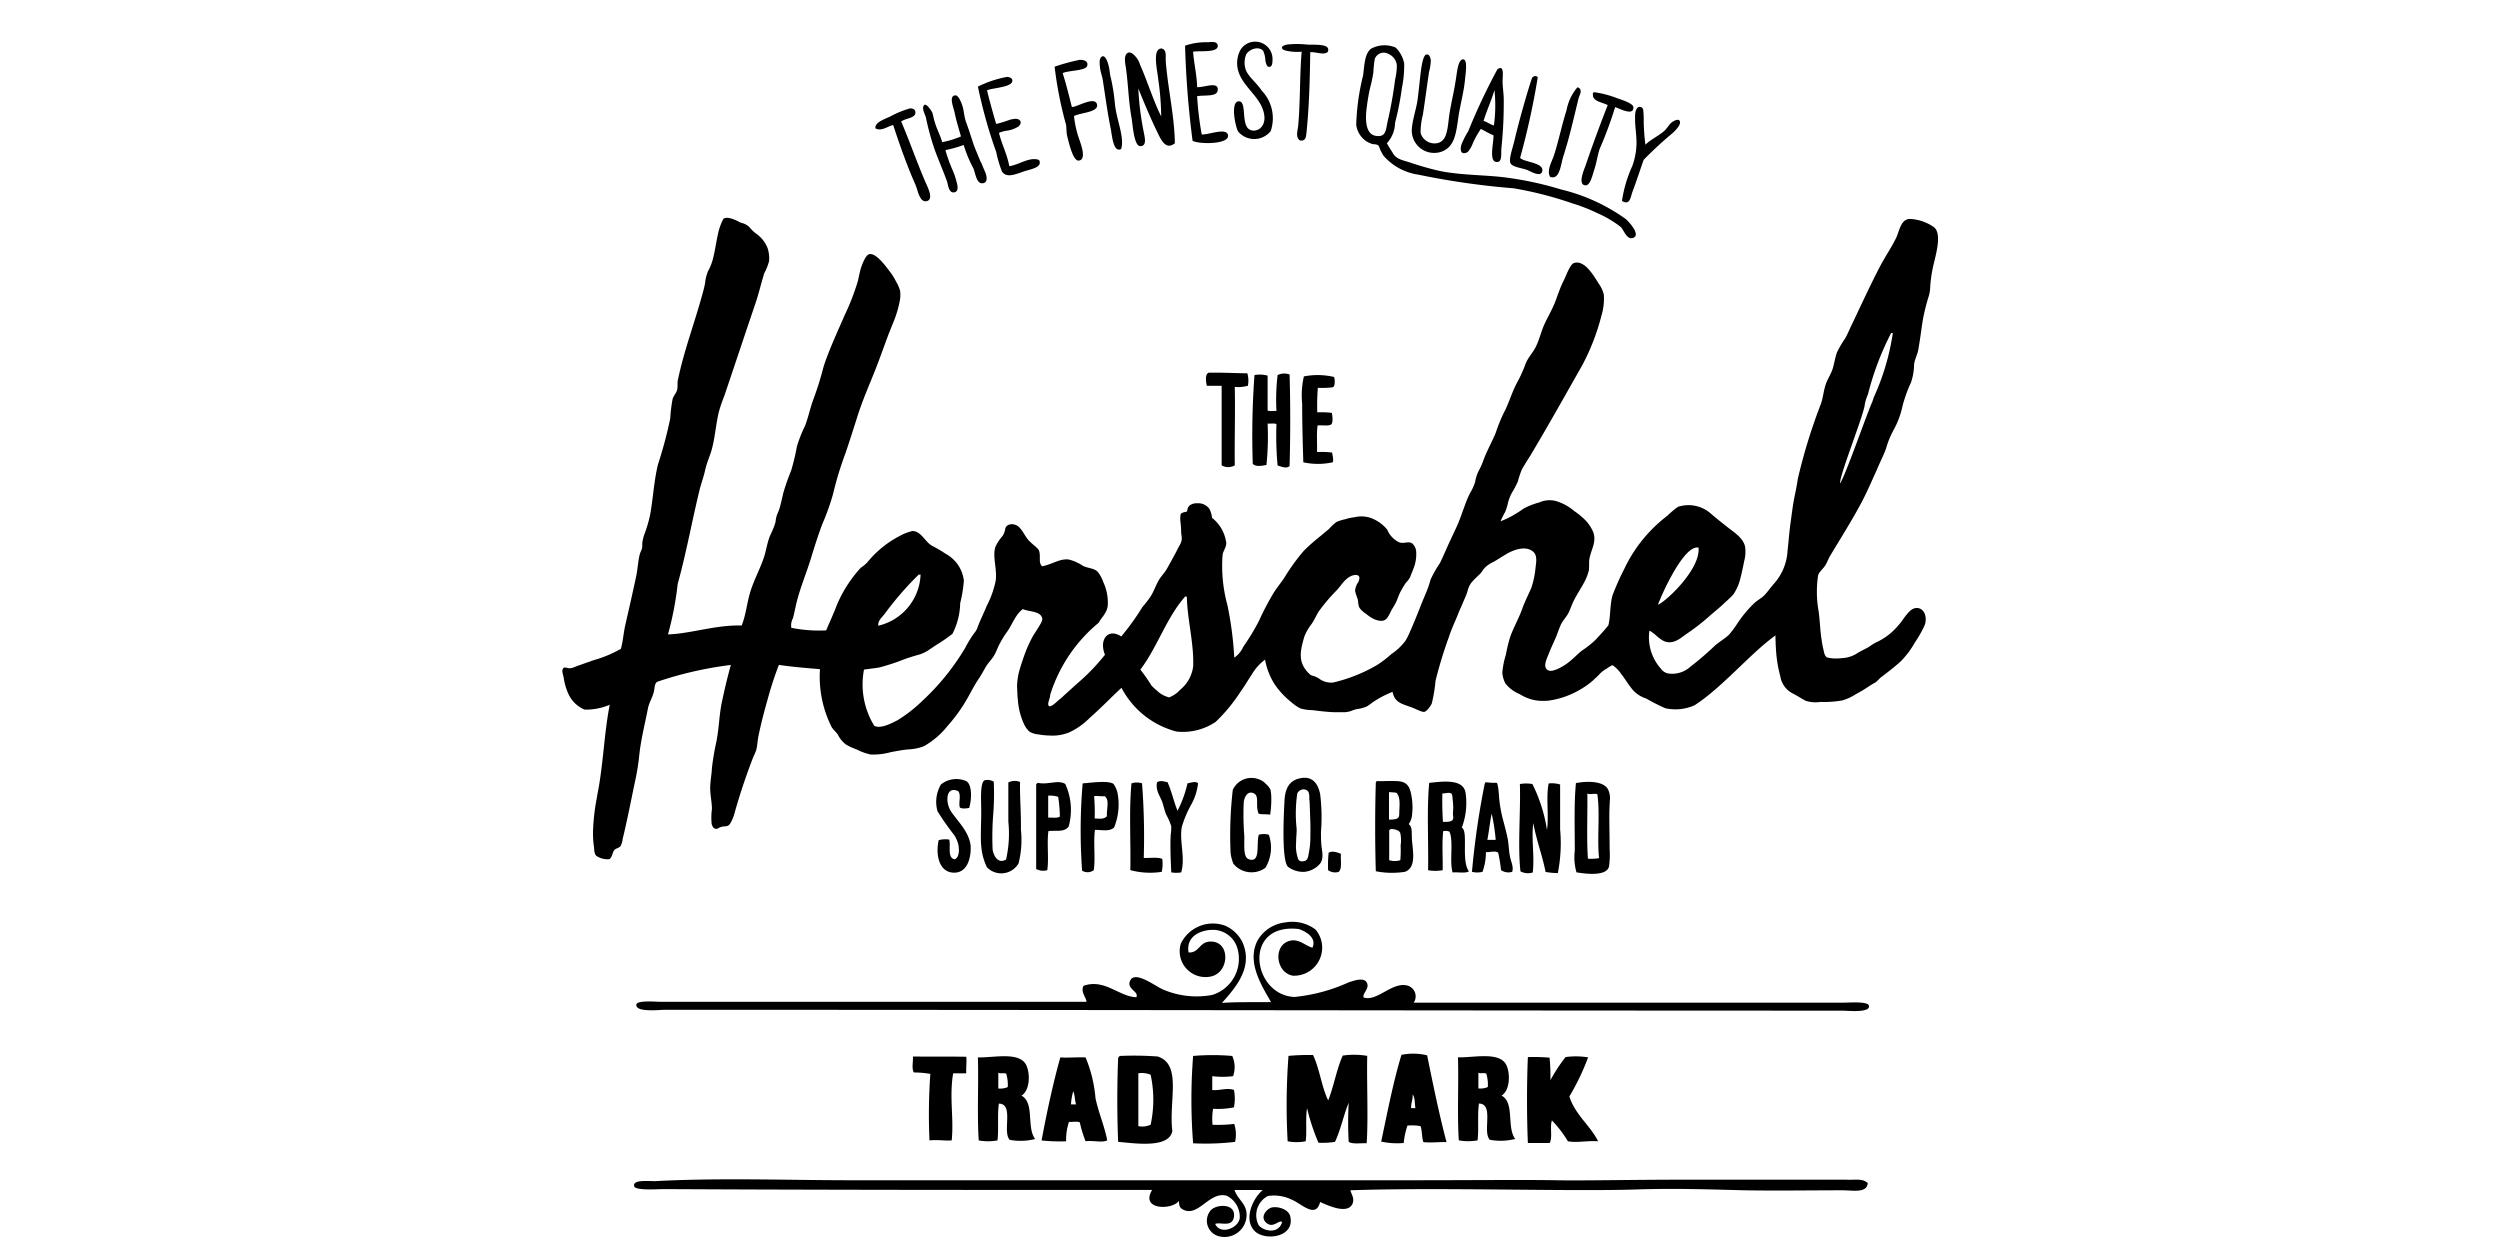 <svg xmlns="http://www.w3.org/2000/svg" width="120" height="60" viewBox="0 0 120 60">
  <g id="herschel" transform="translate(-5600 8316)">
    <rect id="Rectangle_12327" data-name="Rectangle 12327" width="120" height="60" transform="translate(5600 -8316)" fill="none"/>
    <g id="herschel-2" data-name="herschel" transform="translate(5627.283 -8314.094)">
      <path id="Path_33185" data-name="Path 33185" d="M4.783,28.545c1.055-.027,2.3-.466,3.534-.425.205-.507.247-1.055.4-1.562.178-.63.521-1.205.712-1.849.068-.247.11-.493.192-.74.055-.178.151-.342.219-.521a2.36,2.36,0,0,0,.1-.288,1.965,1.965,0,0,1,.055-.3c.041-.123.1-.233.137-.356.068-.233.123-.479.178-.726a10.382,10.382,0,0,1,.384-1.1,10.815,10.815,0,0,0,.274-1.151,6.487,6.487,0,0,1,.4-1.014c.164-.438.247-.89.425-1.342a14.986,14.986,0,0,0,.452-1.466c.26-.808.671-1.685,1.014-2.479a11.108,11.108,0,0,0,.644-1.671c.041-.192.082-.4.137-.589.055-.164.219-.63.4-.671.329-.082.822.616,1,.849a2.656,2.656,0,0,1,.288.466,1.777,1.777,0,0,1,.192.438,1.491,1.491,0,0,1-.014.493A5.328,5.328,0,0,1,15.6,13.56c-.068.164-.137.342-.205.507-.219.575-.4,1.1-.616,1.657-.315.808-.671,1.589-.931,2.438-.178.562-.356,1.123-.548,1.685a16.594,16.594,0,0,0-.6,1.972,11.491,11.491,0,0,1-.521,1.452c-.178.479-.342.986-.493,1.479-.247.849-.616,1.657-.794,2.534-.041.164-.068.342-.123.507a.7.7,0,0,0-.068.438,6.728,6.728,0,0,0,1.671.123c.164-.384.342-.767.493-1.164a6.15,6.15,0,0,1,1.164-1.836,1.992,1.992,0,0,0,.315-.26,4.919,4.919,0,0,1,1.562-1.274,2.367,2.367,0,0,1,.6-.233c.425-.014.616.534.959.712a5.828,5.828,0,0,1,.63.37,1.736,1.736,0,0,1,.6.534,1.686,1.686,0,0,1,.288.767,6.519,6.519,0,0,1-.178,1.082,3.333,3.333,0,0,1-.37,1.466,7.341,7.341,0,0,1-.753.521l-.37.247a1.711,1.711,0,0,1-.534.247c-.205.055-.411.123-.616.192a10.205,10.205,0,0,1-1.247.411c-.068.014-.726.1-.726.1a3.8,3.8,0,0,0,.493,2.7c.3.151.794-.1,1.123-.274a6.82,6.82,0,0,0,1.178-.918A11.419,11.419,0,0,0,19.042,29.2a5.926,5.926,0,0,1,.425-.7.848.848,0,0,0,.151-.233c.137-.384.315-.726.466-1.1a4.581,4.581,0,0,0,.425-1.192c.082-.562-.164-1.137-.014-1.63a2.139,2.139,0,0,1,.342-.521.826.826,0,0,0,.123-.3c.027-.288.37-.329.589-.192s.342.466.521.671.452.384.507.493c.123.274-.041.6.164.781.493-.1.836-.37,1.26-.329a2.051,2.051,0,0,1,.685.3c.219.123.562.11.726.3a1.632,1.632,0,0,1,.26.479,2.368,2.368,0,0,1,.219,1.11c-.027.37-.3.589-.438.849a7.3,7.3,0,0,0-2.329,3.466c.014.137-.151.4-.068.521s.438-.247.507-.3a1.466,1.466,0,0,0,.219-.192c.233-.205.466-.425.7-.63a9.707,9.707,0,0,0,1.274-1.329c-.3-.726.151-1.3.781-.877a11.926,11.926,0,0,0,1.014-1.411,5.042,5.042,0,0,0,.411-.534c.123-.205.205-.425.315-.644.123-.26.329-.438.466-.685s.26-.466.384-.7c.068-.123.123-.247.192-.37A.8.8,0,0,0,29.439,24c.014-.123-.027-.26-.027-.4s-.014-.274-.027-.411a1.287,1.287,0,0,1,0-.4c.041-.1.192-.11.3-.137a.578.578,0,0,0,.041-.164.492.492,0,0,1,.1-.137.579.579,0,0,1,.37-.1.656.656,0,0,1,.575.274,1.165,1.165,0,0,1,.123.425,1.821,1.821,0,0,1,.685,1.219c0,.192-.151.37-.178.562a7.1,7.1,0,0,0,.233,2.411,17.042,17.042,0,0,1,.329,2.52,1.284,1.284,0,0,0,.438-.534,10.674,10.674,0,0,0,.74-1.219,13.3,13.3,0,0,1,.726-1.383c.151-.233.329-.452.479-.671a10.017,10.017,0,0,1,.959-1.329,9.655,9.655,0,0,1,.794-.7c.137-.11.274-.233.411-.342a2.195,2.195,0,0,1,.37-.342,2.208,2.208,0,0,1,.4-.123,2.552,2.552,0,0,1,.466-.1,1.38,1.38,0,0,1,.849.068,1.847,1.847,0,0,1,.712.534,1.153,1.153,0,0,0,.562.6.51.51,0,0,0,.247.027c.137-.014.274-.055.4.041a.591.591,0,0,1,.178.384,1.858,1.858,0,0,1-.151.863c-.041.123-.1.233-.137.356a1.3,1.3,0,0,1-.205.274,3.569,3.569,0,0,0-.233.384c-.1.164-.151.356-.233.534s-.192.315-.274.493c-.151.3-.247.534-.74.356a1.606,1.606,0,0,1-.411-.26,1.2,1.2,0,0,1-.315-.274c-.1-.137-.068-.288-.11-.452a2.919,2.919,0,0,1-.123-.384.8.8,0,0,1,.151-.425c.041-.082.1-.247,0-.315s-.288-.014-.384.041c-.274.137-.452.452-.657.671a8.4,8.4,0,0,0-.849,1c-.11.164-.205.4-.342.6a2.5,2.5,0,0,0-.356.616c-.205.712-.329,1.247.247,1.794.082.082.164.082.274.123a1.133,1.133,0,0,1,.219.123.972.972,0,0,0,.644.164,7.621,7.621,0,0,0,2.1-.836,5.24,5.24,0,0,0,.7-.534,2.815,2.815,0,0,0,.657-.616,2.463,2.463,0,0,0,.151-.274c.205-.452.384-.89.562-1.342.11-.3.247-.589.356-.877a4.635,4.635,0,0,0,.151-.466,5.663,5.663,0,0,1,.452-.794c.164-.342.315-.7.479-1.055l.288-.616c.178-.37.3-.767.452-1.164a4.105,4.105,0,0,1,.247-.562,2.26,2.26,0,0,0,.219-.493,2.055,2.055,0,0,1,.151-.493,3.393,3.393,0,0,0,.233-.507c.164-.466.411-.89.6-1.342a8.228,8.228,0,0,1,.384-.959c.247-.452.384-.973.63-1.438a6.55,6.55,0,0,0,.425-.931c.11-.3.356-.534.493-.822.178-.356.26-.767.438-1.137.164-.342.356-.671.493-1.027s.233-.671.4-1c.11-.205.3-.781.493-.849.534-.178.986.671,1.219,1.027a1.437,1.437,0,0,1,.219.493,2.766,2.766,0,0,1-.11.986,10.654,10.654,0,0,1-.918,2.383c-.822,1.452-1.644,2.918-2.493,4.342-.137.219-.288.452-.411.671a4.048,4.048,0,0,0-.192.575,4.174,4.174,0,0,1-.288.548,2.165,2.165,0,0,0-.192.493,2.331,2.331,0,0,1-.137.438,4.36,4.36,0,0,0-.219.438,4.014,4.014,0,0,0,.767-.384c.123-.068.233-.151.356-.233a3.454,3.454,0,0,1,.74-.288,1.22,1.22,0,0,1,.794-.068,2.386,2.386,0,0,1,.877.479,3.432,3.432,0,0,1,.548.452,1.878,1.878,0,0,1,.384.6c.137.466-.123.822-.192,1.219-.041.205,0,.411-.041.616a2.442,2.442,0,0,1-.192.493c-.164.315-.37.616-.534.945-.082.178-.151.37-.233.548-.11.219-.288.384-.384.6s-.164.438-.26.657c-.11.247-.219.479-.315.726s-.329.685.014.808c.219.068.726-.219.986-.438.205-.164.384-.356.589-.521a4.555,4.555,0,0,0,.644-.507c.219-.233.438-.466.63-.712.11-.425.068-1,.205-1.452a12.009,12.009,0,0,1,.562-1.26,6.9,6.9,0,0,1,2.068-2.548,3.951,3.951,0,0,1,.507-.425,1.622,1.622,0,0,1,1.548.3c.219.192.493.411.753.616.329.274.808.534.918.986a1.723,1.723,0,0,1-.041.7c-.055.274-.11.548-.178.808a2.411,2.411,0,0,1-.342.794,5.507,5.507,0,0,1-.4.384c-.247.247-.521.452-.781.685a10.051,10.051,0,0,1-1.041.808c-.233.151-.548.479-.959.411-.329-.055-.562-.411-.849-.548a2.258,2.258,0,0,0,.548,1.822.568.568,0,0,0,.356.233,1.294,1.294,0,0,0,1.068-.329,14.607,14.607,0,0,0,1.192-1.027c.233-.192.493-.342.671-.521a5.112,5.112,0,0,0,.384-.521,5.791,5.791,0,0,1,.794-.959c.151-.151.356-.247.507-.4.123-.123.274-.342.466-.562a2.563,2.563,0,0,0,.644-1.575c.055-.452.082-.918.151-1.383.055-.384.1-.808.192-1.247.055-.26.1-.479.151-.822a26.755,26.755,0,0,1,1.11-3.6c.1-.288.123-.6.219-.9s.274-.534.356-.822c.068-.247.11-.507.192-.74a4.934,4.934,0,0,1,.4-.685c.123-.219.219-.466.329-.685.438-.918.877-1.877,1.356-2.794.247-.466.548-.9.753-1.329.164-.329.205-.863.63-.918A2.166,2.166,0,0,1,65.547,9c.37.288.123,1.192.014,1.657a6.661,6.661,0,0,0-.192,1.164,1.842,1.842,0,0,1-.068.479,9.318,9.318,0,0,0-.3,1.219c-.068.452-.123.9-.205,1.356-.041.247-.178.466-.205.726a2.66,2.66,0,0,1-.151.863,6.712,6.712,0,0,0-.4,1.11,4.1,4.1,0,0,1-.411,1.123,4.3,4.3,0,0,0-.384.931c-.123.342-.3.671-.438,1.014-.233.507-.452,1.027-.712,1.52-.452.863-.986,1.7-1.493,2.548-.11.164-.178.37-.26.507-.123.192-.3.315-.356.493a5.344,5.344,0,0,0,.027,1.74c.055.411.068.822.123,1.233.027.192.055.384.1.562.027.11.055.356.192.411a1.986,1.986,0,0,0,.7.027,1.46,1.46,0,0,0,.671-.192c.164-.11.342-.192.521-.288s.315-.219.479-.288a2.975,2.975,0,0,0,1.041-.808c.219-.219.479-.767.808-.822.425-.068.6.425.452.822a5.475,5.475,0,0,1-.466.822,4.3,4.3,0,0,1-.671.9c-.315.288-.657.548-1,.808a1.764,1.764,0,0,1-.233.219,3.464,3.464,0,0,0-.3.178,5.646,5.646,0,0,1-.616.37,2.4,2.4,0,0,1-.685.315,5.184,5.184,0,0,1-1.027.068,1.577,1.577,0,0,1-.712-.055c-.219-.11-.425-.26-.657-.37a1.119,1.119,0,0,1-.562-.808,6.4,6.4,0,0,1-.205-1.247c-.014-.233-.027-.479-.027-.712-1.192.849-2.562,2.507-3.89,3.356a2.253,2.253,0,0,1-1.4.137,9.641,9.641,0,0,1-.918-.466,1.455,1.455,0,0,1-.63-.4c-.219-.26-.384-.548-.589-.808a1.459,1.459,0,0,0-.384-.384c-.041-.027-.288.164-.329.178a1.488,1.488,0,0,0-.356.3c-.082.082-.178.164-.26.247a3.872,3.872,0,0,1-.616.438,4.1,4.1,0,0,1-1.534.534,2.8,2.8,0,0,1-.479,0,2.045,2.045,0,0,1-.89-.315,1.694,1.694,0,0,1-.685-.507,1.347,1.347,0,0,1-.151-.521A3.98,3.98,0,0,1,45,29.518a7.014,7.014,0,0,1,.205-.849c.164-.466.438-.931.6-1.411.123-.329.288-.644.425-.973a4.329,4.329,0,0,0,.192-.931c.027-.247.1-.575-.1-.767-.37-.342-1.014-.082-1.356.137-.192.11-.37.233-.562.342a1.455,1.455,0,0,0-.425.288c-.082.1-.151.219-.247.315a4.712,4.712,0,0,0-.37.37,1.075,1.075,0,0,0-.205.438,3.19,3.19,0,0,1-.151.384c-.1.247-.219.493-.315.74-.123.315-.3.671-.438,1.1a20.414,20.414,0,0,0-.63,2.068,7.133,7.133,0,0,1-.178,1.082c-.041.11-.233.384-.356.411s-.425-.151-.63-.219c-.425-.164-.794-.205-.9-.74a4.814,4.814,0,0,0-.877.452c-.11.068-.233.178-.356.247a1.605,1.605,0,0,1-.438.123,1.282,1.282,0,0,0-.219.055,1.062,1.062,0,0,1-.411.1H36.74c-.342-.014-.685-.055-1.027-.1a2.085,2.085,0,0,1-.575-.082,1.919,1.919,0,0,1-.438-.3,3.9,3.9,0,0,1-.794-.849,3.284,3.284,0,0,1-.466-1.192,2.363,2.363,0,0,0-.644.726c-.178.26-.329.534-.521.794a8,8,0,0,1-1.205,1.466,2.812,2.812,0,0,1-1.877.466,4.155,4.155,0,0,1-2.644-2.1c-.452.411-.986.973-1.52,1.438a3.389,3.389,0,0,1-.986.7,2.138,2.138,0,0,1-.973.151,3.188,3.188,0,0,1-.521-.055.915.915,0,0,1-.425-.137,1.147,1.147,0,0,1-.274-.4,3.307,3.307,0,0,1-.274-1.1c-.027-.219-.027-.438-.041-.658a3.2,3.2,0,0,1,.1-.726c.055-.205.164-.534.247-.767a6.289,6.289,0,0,1,.4-.9c.123-.219.479-.7.466-.849-.041-.4-.7-.342-.931-.479-.356.26-.493.712-.753,1.082a4.57,4.57,0,0,0-.342.548c-.11.192-.178.411-.288.6s-.288.356-.4.548-.219.4-.342.575c-.26.384-.452.808-.685,1.178a7.64,7.64,0,0,1-.808,1.082,3.87,3.87,0,0,1-1.137.973,2.3,2.3,0,0,1-.74.151c-.288.027-.575.082-.863.137a3.135,3.135,0,0,1-.945.11,2.751,2.751,0,0,1-.685-.247,2.782,2.782,0,0,1-.507-.233,1.4,1.4,0,0,1-.384-.466c-.082-.137-.219-.233-.3-.37a5.355,5.355,0,0,1-.562-2.781c-.658-.055-1.342-.11-1.972-.205a16.313,16.313,0,0,0-.534,1.63c-.164.575-.315,1.151-.438,1.74-.055.247-.055.493-.123.74a3.134,3.134,0,0,1-.137.315c-.342.89-.644,1.781-.9,2.7a1.965,1.965,0,0,1-.192.466c-.123.219-.26.123-.466.192-.1.027-.151.11-.26.082s-.151-.137-.178-.233a3.1,3.1,0,0,1,.014-.712c0-.356-.1-.726-.082-1.11.014-.288.068-.575.082-.863A12.47,12.47,0,0,1,7.1,33.709c.137-.671.137-1.329.274-1.945.123-.589.274-1.219.425-1.753a17.758,17.758,0,0,0-3.534.808c-.151.1-.11.315-.178.534-.068.247-.219.479-.274.767-.137.712-.329,1.452-.411,2.219A10.84,10.84,0,0,1,3.221,35.5c-.205.959-.384,1.918-.616,2.863a.982.982,0,0,1-.1.342c-.082.1-.205.1-.288.178-.11.11-.11.384-.26.452a.937.937,0,0,1-.616-.164c-.1-.082-.1-.288-.11-.4a4.5,4.5,0,0,1-.041-.959,10.064,10.064,0,0,1,.178-1.438c.041-.26.1-.521.137-.794.192-1.26.247-2.479.479-3.657a2.956,2.956,0,0,1-1.205.233,1.476,1.476,0,0,1-.753-.7,2.764,2.764,0,0,1-.247-.808c-.014-.11-.1-.315-.055-.425s.123-.1.219-.068c.205.055.356-.055.562-.123l.7-.247a5.806,5.806,0,0,0,1.315-.548c.1-.356.123-.74.205-1.11.178-.794.356-1.548.534-2.4.068-.329.082-.685.164-1.014.027-.11.082-.192.11-.3s0-.233.027-.342a2.169,2.169,0,0,1,.123-.425,6.4,6.4,0,0,0,.247-.877c.137-.767.178-1.6.37-2.383a20.726,20.726,0,0,0,.589-2.205A7.192,7.192,0,0,1,5,17.258c.041-.164.178-.288.219-.452s0-.329.041-.493c.288-1.383.794-2.712,1.164-4.068.055-.192.1-.37.137-.562a1.983,1.983,0,0,1,.137-.562,2.663,2.663,0,0,0,.233-.575c.11-.425.164-.849.26-1.274a2.791,2.791,0,0,1,.233-.644c.1-.164.466-.027.589.027.1.041.192.1.288.137a.764.764,0,0,1,.4.219,1.643,1.643,0,0,0,.315.3,1.531,1.531,0,0,1,.548.7,1.557,1.557,0,0,1,.068.616,2.632,2.632,0,0,1-.233.589c-.164.534-.274,1.027-.452,1.534-.479,1.411-.973,2.9-1.466,4.356a7.32,7.32,0,0,0-.247.712c-.164.644-.192,1.329-.384,1.959-.1.3-.219.575-.288.89s-.178.6-.26.918c-.37,1.52-.644,3.055-1.055,4.534a15.485,15.485,0,0,1-.466,2.425ZM63.492,14.08a13.548,13.548,0,0,0-1.11,2.931,2.659,2.659,0,0,0-.151.466c-.014.452-1.219,3.411-1.192,3.822.274-.4,1.342-3.507,1.562-3.945.014-.1.041-.082.041-.151a11.493,11.493,0,0,0,.931-3.123h-.082Zm-46.682,11.6a15.3,15.3,0,0,0-1.644,1.9c-.123.151-.329.329-.288.548a2.626,2.626,0,0,0,2.027-2.452h-.1Zm11.479,5.6a1.245,1.245,0,0,0,.548.288,1.4,1.4,0,0,0,.534-.37,1.723,1.723,0,0,0,.616-1.1c.055-1.068-.288-2.315-.3-3.356-.041,0-.041-.027-.082-.014-.9,1.014-1.329,2.425-2.151,3.507a7.644,7.644,0,0,1,.534.767,3.632,3.632,0,0,0,.3.274ZM52.3,27.121c.384-.151,2.055-1.712,1.945-2.74C53.547,24.217,52.451,26.682,52.3,27.121ZM29.987.574c.027.493.178,1.1.192,1.7.3.041,1.055-.315.986.164-.041.315-.616.205-.986.274A14.967,14.967,0,0,0,30.4,4.546c.329.027,1.178-.342,1.26.027.1.466-1.438.452-1.7.274A44.884,44.884,0,0,1,29.6.286,3.131,3.131,0,0,1,30.7.122c.164-.014.425-.055.466.137.068.384-.822.26-1.178.315Zm3.37-.027c-.205-.274-.726-.082-.836.192a1.065,1.065,0,0,0-.014.685c.123.356.507.616.767,1.014a1.915,1.915,0,0,1,.438,1.945,1.008,1.008,0,0,1-1.562.027c-.137-.219-.4-1.493.055-1.452.4.041.014,1.329.63,1.4.329.041.6-.233.575-.657C33.329,2.67,32.11,2.2,32.1,1.136a1.336,1.336,0,0,1,.164-.657.832.832,0,0,1,1.534.438c0,.11.014.425-.192.384-.1-.027-.137-.233-.151-.3a1.211,1.211,0,0,0-.1-.452Zm3.1.027c-.164.192-.575,0-.849.027-.014,1.137-.041,2.274-.137,3.4l-.041.452c-.027.205-.027.425-.315.384-.233-.164-.1-.493-.082-.74.1-1.11.068-2.411.164-3.52a2.482,2.482,0,0,1-.7-.041c-.068-.014-.26-.055-.247-.164s.288-.151.37-.151a4.4,4.4,0,0,1,.849.014c.466.014,1.123-.041.986.342Z" transform="translate(0 0)"/>
      <path id="Path_33186" data-name="Path 33186" d="M209.357,6.109c.082.137.164.288.26.425a.668.668,0,0,0,.342.329c.178.082.384.123.575.192.411.137.836.26,1.247.356a5.943,5.943,0,0,0,.712.123c.945.123,1.89.11,2.781.247a16.094,16.094,0,0,1,2.452.548,8.85,8.85,0,0,1,3.109,1.425c.1.082.753.767.329.9-.288.1-.438-.384-.575-.521a5.054,5.054,0,0,0-1.1-.657,8.609,8.609,0,0,0-1.26-.493,17.617,17.617,0,0,0-2.781-.712,37.341,37.341,0,0,1-4.589-.657,2.719,2.719,0,0,1-1.671-.918,2.28,2.28,0,0,1-.164-.315c-.041-.1-.041-.178-.151-.205-.082-.027-.164-.014-.247-.041a1.522,1.522,0,0,1-.219-.1,1.12,1.12,0,0,1-.521-.808,10.965,10.965,0,0,1,.329-2.37c.068-.507.068-1.041.384-1.288a1.365,1.365,0,0,1,1.178-.055,1.432,1.432,0,0,1,.411.767,5.454,5.454,0,0,1-.11,1.178,13.887,13.887,0,0,1-.329,1.671A1.48,1.48,0,0,1,209.357,6.109Zm-.945-1.863c-.1.6-.123,1.425.411,1.507.507.082.479-.288.575-.712a20.126,20.126,0,0,0,.356-2,2.972,2.972,0,0,0,.082-.657.667.667,0,0,0-.4-.562.458.458,0,0,0-.658.233,5.132,5.132,0,0,0-.068.644,6.838,6.838,0,0,1-.151.726c-.068.274-.11.548-.151.822ZM199.18,6.109c-.425.342-.658-.151-.822-.493-.329-.671-.685-1.52-.931-2.137a13.4,13.4,0,0,0,.247,2.027c.041.247.205.753-.164.74-.3-.014-.356-1.082-.411-1.37-.151-.849-.151-1.575-.274-2.425a2.09,2.09,0,0,1-.041-.411c.014-.205.137-.37.342-.247a1.034,1.034,0,0,1,.384.548c.356.794.63,1.712,1.014,2.479a13.022,13.022,0,0,0-.137-1.753c-.041-.438-.315-1.52.164-1.507.247.068.178.356.192.6C198.837,3.438,199.166,4.821,199.18,6.109Z" transform="translate(-170.07 -1.138)"/>
      <path id="Path_33187" data-name="Path 33187" d="M62.843,4.6c.1,0,.151.178.164.274a2.525,2.525,0,0,1-.082.548c-.1.644-.192,1.37-.3,2.068a3.484,3.484,0,0,0-.11.877.7.7,0,0,0,.767.493c.562-.082.521-.822.63-1.479s.219-1.014.329-1.808c.041-.274.11-.767.329-.74.192.027.123.534.082.931-.068.712-.233,1.205-.329,1.89-.11.781-.192,1.4-.822,1.616A1.074,1.074,0,0,1,62.1,8.12c.041-.452.219-.945.274-1.37.068-.521.1-.931.164-1.425.041-.26.1-.616.219-.712a.174.174,0,0,1,.082-.014Zm-14.7,4.534c-.37.205-.438-.63-.493-.931-.164-.808-.26-1.548-.384-2.342-.027-.205-.11-.4-.137-.616-.014-.137-.055-.411.055-.521.205-.192.342.342.37.466s.041.274.068.425a8.847,8.847,0,0,1,.219,1.342C47.926,7.778,48.309,8.545,48.145,9.134ZM45.337,5.5c.164.507.3,1.068.438,1.616.192.041,1.082-.534,1.205-.137s-.808.411-1.1.575a4.766,4.766,0,0,0,.274,1.178c.1.3.315.931-.055.959-.274.014-.466-.863-.548-1.178-.041-.164-.027-.384-.055-.548a18.427,18.427,0,0,1-.548-2.781,9.63,9.63,0,0,1,1.205-.329c.164,0,.438.041.356.3-.082.233-.931.205-1.178.342Zm20.67,2.972c-.219-.082-.4-.205-.6-.3a4.52,4.52,0,0,0-.384.685,1.286,1.286,0,0,1-.192.356.244.244,0,0,1-.151.11c-.274.082-.26-.219-.205-.4a4.075,4.075,0,0,1,.329-.644,29.557,29.557,0,0,1,1.4-2.972c.342-.233.247.288.247.6,0,.205.041.466.055.767a20.607,20.607,0,0,1-.11,2.4c-.027.315.041.658-.192.685-.452.041-.164-.945-.192-1.288Zm-.466-.685c.178.055.3.164.493.219a7,7,0,0,0,.027-1.7c-.151.521-.37.973-.521,1.479Zm2.6-2.1a36.84,36.84,0,0,1-.849,3.877c.192.205,1.1.219,1.068.6s-.589.027-.74-.027c-.288-.1-.712-.137-.794-.329s.11-.726.192-1.068c.233-.986.589-2.246.849-3.027C67.87,5.71,68.021,5.545,68.144,5.7Zm-26.437.63c.11.466.288,1.1.438,1.616a5.275,5.275,0,0,0,.63-.192,1.268,1.268,0,0,1,.315-.055c.247.014.315.205.123.37a1.376,1.376,0,0,1-.6.205c-.027,0-.342.082-.329.11.137.562.384,1,.493,1.589.479-.068.973-.466,1.425-.3.178.329-.3.425-.63.521-.411.123-.918.4-1.151.027a5.876,5.876,0,0,1-.274-.931,23.3,23.3,0,0,1-.877-3.137,5.242,5.242,0,0,1,1.4-.466c.137.014.219.055.247.137.1.37-.973.384-1.205.507Zm28.368-.137c.247.11.068.37.027.521-.233.945-.425,1.836-.74,2.808-.11.342-.164,1.151-.63.959-.164-.315.068-.671.192-1.041.219-.671.37-1.438.6-2.151a2.34,2.34,0,0,1,.521-1.1Zm1.781.945a18.534,18.534,0,0,1-.74,2c-.1.3-.151.657-.247.959-.082.233-.192.781-.411.794-.425.014-.1-.74-.027-.931.342-1.014.7-1.972,1.068-2.918.014-.014-.438-.164-.479-.192a.523.523,0,0,1-.192-.151c-.041-.055-.082-.3.041-.274a4.786,4.786,0,0,1,1.123.3c.342.11.726.26.74.411.027.452-.671.068-.877,0ZM41.406,9.75c.068.151.123.3.192.452s.192.521-.082.575c-.315.055-.356-.438-.466-.712a6.137,6.137,0,0,1-.466-1.123,5.893,5.893,0,0,1-.877.247,7.388,7.388,0,0,0,.356.986,3.308,3.308,0,0,1,.164.479c.041.151.164.521-.1.562s-.288-.356-.342-.521c-.151-.425-.37-.931-.575-1.479a11.993,11.993,0,0,1-.438-1.589c-.041-.151-.178-.384-.123-.534.082-.274.384.205.425.288.055.151.068.315.123.466.1.342.274.657.356.959a4.363,4.363,0,0,0,.9-.274c-.1-.37-.205-.671-.3-1.123-.055-.274-.3-.822.027-.849.164-.014.315.4.356.548.068.233.068.479.164.74.123.329.233.685.342,1.014.055.164.123.329.192.493.055.137.11.26.164.4ZM73.157,7.162c.014.027.027.041.041.068a4.241,4.241,0,0,1,.027.589,10.074,10.074,0,0,0,.082,1.11c.247-.247.616-.411.9-.657.123-.11.205-.26.329-.384.068-.068.315-.219.4-.123.137.164-.192.479-.288.575a18.4,18.4,0,0,0-1.425,1.315c-.137.384-.356,1.055-.548,1.562-.082.233-.11.644-.493.411a6.231,6.231,0,0,1,.493-1.671,3.286,3.286,0,0,0,.192-1.425c-.014-.26-.055-.521-.055-.767,0-.192-.027-.493.137-.63a.166.166,0,0,1,.205.027Zm-35.573.657c.342.781.726,1.877,1.123,2.808.11.274.493.945.082,1.014-.329.055-.411-.548-.521-.794-.4-.9-.753-1.9-1.068-2.863-.26.055-.548.315-.849.164-.055-.274.384-.425.712-.575a4.637,4.637,0,0,1,.931-.384c.11-.014.274.027.274.192,0,.288-.493.274-.685.438ZM52.35,19.873c.644-.014,1.3.027,1.849.027a1.285,1.285,0,0,1,.027.6,1.8,1.8,0,0,1-.63.055c.027,1.178-.014,2.507,0,3.767a.645.645,0,0,1-.63,0V20.5h-.712c-.041-.178-.1-.575.1-.63Zm3.877.082c.041,1.3.041,3,0,4.4-.151.137-.384.027-.575-.027a15.515,15.515,0,0,1-.055-1.986c-.082-.055-.288-.014-.425-.027a13.419,13.419,0,0,1-.055,1.986c-.205.041-.521.1-.657-.055a39.844,39.844,0,0,1,.082-4.26,1.394,1.394,0,0,1,.63.027v1.671c.082.055.288.014.425.027a10.1,10.1,0,0,1,.055-1.726.748.748,0,0,1,.575-.027Zm2.137.123c.041.137.055.425-.055.493a4.13,4.13,0,0,1-.726.027,11.01,11.01,0,0,0-.027,1.178,3.767,3.767,0,0,1,.7.027c.027.137.068.452-.027.548-.137.1-.438.027-.658.055-.055.37-.014.863-.027,1.274a4.13,4.13,0,0,1,.726.027c.014.137.082.342.027.466a3.267,3.267,0,0,1-1.411,0c-.027-.9-.055-1.836-.055-2.822a3.987,3.987,0,0,1,.082-1.3,3.441,3.441,0,0,1,1.452.027ZM56.83,39.324c.534-.068.767.315.863.767a9,9,0,0,1,.041,1.822c0,.192,0,.384.014.562.014.315.151.671-.055.959a1.119,1.119,0,0,1-.794.4,1.238,1.238,0,0,1-.753-.247c-.3-.315-.205-2.411-.164-3.151C56.008,39.845,56.2,39.406,56.83,39.324Zm.315.7a.251.251,0,0,0-.151-.137.329.329,0,0,0-.4.192,6.754,6.754,0,0,0-.027,1.7c0,.219-.027.438-.027.657a1.811,1.811,0,0,0,.11.808.2.2,0,0,0,.192.082c.274,0,.274-.219.315-.438a3.893,3.893,0,0,0,.068-.794c.014-.466-.014-.931-.027-1.4a3.358,3.358,0,0,0-.027-.37.709.709,0,0,0-.027-.3ZM55.3,41.091c-.164-.041-.411,0-.562-.055a1.08,1.08,0,0,1-.068-.411c-.014-.219.055-.521-.233-.589-.26-.068-.4.26-.411.479a12.912,12.912,0,0,0,.027,1.589c.014.452-.068,1.027.219,1.123.589.205.342-.767.479-1.178a.948.948,0,0,1,.479,0,1.873,1.873,0,0,1-.164,1.589,1.13,1.13,0,0,1-1.534-.192,1.9,1.9,0,0,1-.137-.534A19.094,19.094,0,0,1,53.5,39.9a.983.983,0,0,1,1.26-.507.774.774,0,0,1,.329.219.843.843,0,0,1,.219.274,1.956,1.956,0,0,1,.041.4,4.889,4.889,0,0,1-.055.808Zm-14.451-.329c-.11.027-.384.055-.452-.027-.068-.233.082-.6-.082-.781-.6-.26-.616.548-.342.973s.89.986.945,1.671c.027.521-.137,1.274-.794,1.274-.794-.014-.877-.986-.74-1.562a1.268,1.268,0,0,1,.507-.027c.082.315-.11.9.274.945.247-.137.192-.534.164-.7a1.6,1.6,0,0,0-.192-.452,12.228,12.228,0,0,1-.808-1.151,1.639,1.639,0,0,1,.164-1.288,1.177,1.177,0,0,1,1.205-.164c.3.151.274.877.151,1.288Zm1.178-1.26a12.79,12.79,0,0,1-.027,1.589,13.98,13.98,0,0,0-.027,1.671c.041.274.247.712.644.479a5.532,5.532,0,0,0,.11-1.822V39.543a.667.667,0,0,1,.562-.027c-.014.753.055,1.507.041,2.274a4.664,4.664,0,0,1-.11,1.63.957.957,0,0,1-1.52.192,2.828,2.828,0,0,1-.274-1.027c-.041-.411,0-1.068,0-1.644,0-.548-.068-1.383.164-1.507A.593.593,0,0,1,42.022,39.5Zm8.342.027c.192.425.3.931.479,1.37a5.542,5.542,0,0,0,.479-1.315c.151-.027.4-.123.507,0a2.737,2.737,0,0,1-.356,1.068,5.229,5.229,0,0,0-.425,1.027c-.123.7.178,1.452-.027,2.178a1.408,1.408,0,0,1-.479,0c-.027-.616-.055-1.247-.027-1.794a2.284,2.284,0,0,0,.027-.425,3.2,3.2,0,0,0-.247-.562c-.082-.205-.123-.425-.192-.616-.1-.274-.315-.521-.247-.918.137-.123.356-.041.507-.014Zm10.068-.055c.288.014.562-.014.849,0,.37,0,.63.082.74.479a3.1,3.1,0,0,1,.082,1.123.909.909,0,0,1-.164.466c.205.137.123.452.164.836.055.562.178,1.26-.342,1.452a4.022,4.022,0,0,1-1.4-.027c-.041-1.356-.041-2.89,0-4.246A.087.087,0,0,1,60.432,39.475Zm.562.534v1.315a1.333,1.333,0,0,0,.329-.027c.151-.041.164-.137.164-.288,0-.288.082-.753-.137-.973a2.693,2.693,0,0,0-.356-.027Zm.548,1.973a.3.3,0,0,0-.1-.123c-.068-.041-.438-.164-.438.014v1.4a.889.889,0,0,0,.534,0,5.7,5.7,0,0,0,.014-.7,1.7,1.7,0,0,0-.014-.589Zm2.945-.274c.329.178-.041,1.575.342,2.1-.164.11-.534.027-.781.055-.164-.534.055-1.479-.151-1.959a.531.531,0,0,0-.3-.027c-.068.575-.014,1.26-.027,1.877a2,2,0,0,1-.7,0c.027-1.383-.068-2.945.055-4.192.63-.068,1.616-.205,1.74.452a3.344,3.344,0,0,1-.178,1.7Zm-.931-1.644c-.014.466,0,.931.027,1.37.123,0,.4.014.466-.1.055-.068.014-.205.014-.274,0-.11.014-.219.014-.315a3.61,3.61,0,0,0-.027-.384c-.014-.068,0-.219-.055-.274C63.9,39.982,63.665,40.091,63.555,40.064Zm6.438,3.794a2.6,2.6,0,0,1-.082-1.041c0-1.041-.041-2.274.055-3.246.534-.1,1.247-.1,1.507.247a.9.9,0,0,1,.123.562c-.014.247-.027.493-.027.74,0,.534.014,1.068.014,1.6a4.369,4.369,0,0,1-.027.849c-.11.479-1.068.37-1.562.288Zm.521-3.794c.014,1.041-.041,2.151.027,3.137a2.171,2.171,0,0,0,.534-.027c-.1-.959.055-2.151-.082-3.068C70.884,40.05,70.61,40.146,70.514,40.064ZM46.885,41.817c-.082.589.027,1.356-.055,1.931a.494.494,0,0,1-.562.027,26.73,26.73,0,0,1,.027-4.192c.192,0,1.219-.164,1.479.027a1.169,1.169,0,0,1,.192.425,2.921,2.921,0,0,1-.164,1.671c-.233.205-.575.11-.918.11Zm.466-1.616c-.178.014-.411-.027-.507,0a9.039,9.039,0,0,1,.027,1.068c.274.014.452.041.589-.11C47.433,40.831,47.6,40.365,47.351,40.2Zm1.794-.616a33.365,33.365,0,0,1,.082,3.575c.192.027.685-.055.89.055a1.816,1.816,0,0,1-.027.616,3.641,3.641,0,0,1-1.507-.082c.027-1.37-.068-2.877.055-4.164A.8.8,0,0,1,49.145,39.584Zm17.013-.027c.082-.014.123.63.123.685a6.614,6.614,0,0,0,.178,1.041c.082.3.164.616.233.931.055.288.055.575.11.863.041.247.192.507.11.753a.616.616,0,0,1-.534-.082,8.175,8.175,0,0,0-.137-.836c-.151-.11-.384-.014-.589-.027a2.839,2.839,0,0,1-.164.945,1.057,1.057,0,0,1-.507,0,39.121,39.121,0,0,1,.616-4.246c.027,0,.014-.055.055-.055a2.979,2.979,0,0,0,.507.027Zm-.438,2.74h.4a8.982,8.982,0,0,0-.192-1.26C65.843,41.434,65.8,41.886,65.719,42.3Zm3.493-2.657V41.79a7.353,7.353,0,0,1-.11,2.1,3.14,3.14,0,0,1-.589-.055c-.137-.726-.438-1.52-.589-2.342-.1.74.068,1.616-.027,2.37a.772.772,0,0,1-.589-.055c-.137-1.205.014-2.9-.027-4.192a1.78,1.78,0,0,1,.6,0,7.443,7.443,0,0,1,.7,2.205c.1-.671-.055-1.6.082-2.233A1.348,1.348,0,0,1,69.212,39.639Zm-25.067-.082c.479.11.973-.164,1.315.055a3.011,3.011,0,0,1,.164,2.041c-.219.288-.589.178-.973.219-.082.562.027,1.315-.055,1.877a.724.724,0,0,1-.534-.055V39.639a.233.233,0,0,1,.082-.082Zm.493,1.671c.192-.014.452.041.562-.055a6.933,6.933,0,0,0-.082-.945,1.284,1.284,0,0,0-.479-.055v1.055Zm14.054,1.74c-.027.3.068.712-.11.863a.578.578,0,0,1-.507-.082,5.494,5.494,0,0,1,.027-.836c.164-.11.438-.014.589.055Zm-1.37,4.507c.219-.479-.3-.781-.657-.9-2.726-.315-2.233,3.178-.205,3.26a8.244,8.244,0,0,0,2.6-.7c.178-.055.657-.247.836-.041.247.3-.219.589-.11.767.616.205,1.315-.7,2.014-.589a.537.537,0,0,1,.384.836H82.814c.274,0,1.164-.068,1.219.137.1.37-1,.247-1.315.247-18.478,0-37.546-.041-56.463-.041-.288,0-1.425.137-1.383-.247.027-.219.9-.137,1.178-.137H46.474c.027-.164-.3-.466-.137-.767,1.014-.356,1.7.521,2.534.548.151-.288-.534-.4-.274-.836s1.274.37,1.589.479a4.087,4.087,0,0,0,2.329.247,1.813,1.813,0,0,0,1.178-2.329,1.233,1.233,0,0,0-1.068-.794c-.644-.027-1.383.3-1.247,1.082.507.041.507-.507,1.041-.521.959-.027.931,1.4.11,1.657a1.238,1.238,0,0,1-1.52-1.562,1.709,1.709,0,0,1,2.109-.863,1.659,1.659,0,0,1,.863.836c.493,1.178-.329,2.123-1,2.877.74-.055,1.562-.027,2.356-.041-.438-.767-1.205-1.945-.63-2.986a1.758,1.758,0,0,1,1.315-.836,1.852,1.852,0,0,1,1.452.342A1.347,1.347,0,0,1,56.4,48.817c-.877-.123-1.014-1.63,0-1.7.384.014.575.247.918.356Zm5.507,5.164c.288,1.411.575,2.822.931,4.164-.315-.014-.753.041-1.11,0-.082-.219-.055-.548-.137-.767a2.323,2.323,0,0,0-.63-.027,3.75,3.75,0,0,0-.178.836,3.6,3.6,0,0,1-1.082-.068c.3-1.411.575-2.849.973-4.164A2.852,2.852,0,0,1,62.829,52.639Zm-.767,2.534h.205c-.041-.233-.014-.521-.137-.658C62.158,54.762,62.048,54.912,62.062,55.173Zm-2.109-2.507c-.027,1.383.055,2.986-.027,4.192-.288-.014-.671.055-.863-.068a17.141,17.141,0,0,1,0-1.877c-.247.6-.384,1.3-.657,1.877a3.667,3.667,0,0,1-.794.041,10.221,10.221,0,0,1-.548-1.657c-.082.479,0,1.205-.068,1.589a2.286,2.286,0,0,1-.863,0,31.339,31.339,0,0,1,.041-4.1,10.77,10.77,0,0,1,1.178-.041c.315.657.411,1.534.726,2.178.274-.671.4-1.493.7-2.151a3.793,3.793,0,0,1,1.178.014Zm-19.246.041c.027.164-.014.534,0,.794h-.63c-.192,1.164.041,2.123-.068,3.219-.315.027-.671-.041-1.068,0a27.871,27.871,0,0,1,.041-3.192,4.519,4.519,0,0,0-.794-.068c-.11-.219-.027-.466-.041-.767C39.077,52.707,39.8,52.693,40.707,52.707Zm7.383-.041a15.576,15.576,0,0,1,1.808.027c1.178.384.521,2.137.7,3.575-.151.836-1.753.6-2.6.521-.055-1.26-.055-2.767,0-4.027A.216.216,0,0,1,48.09,52.666Zm.877.836v2.534a.98.98,0,0,0,.589-.068,5.654,5.654,0,0,0,0-2.4A1.13,1.13,0,0,0,48.967,53.5Zm21.588-.767a11.321,11.321,0,0,1-.9,1.877c.288.89.986,1.37,1.383,2.151-.521-.041-.986.082-1.452,0a5.531,5.531,0,0,0-.767-1c-.11.288.041.836-.11,1.082H67.665c-.055-1.3-.055-2.835,0-4.123a8.575,8.575,0,0,1,1.041.027,8.939,8.939,0,0,1,.041,1.082,7.74,7.74,0,0,1,.726-1.11,3.577,3.577,0,0,1,1.082.014Zm-27.2,1.836c.644.342.233,1.52.658,2.082a2.827,2.827,0,0,1-1.219.041c-.37-.384.219-1.726-.521-1.74-.082.534,0,1.219-.068,1.767a2.507,2.507,0,0,1-.9,0c-.082-1.247,0-2.781-.041-3.986.74.027,2.014-.3,2.329.384.192.425.164,1.205-.233,1.452Zm-1.11-.342a.9.9,0,0,0,.452-.068,1.818,1.818,0,0,0-.068-.63c-.068-.082-.315.014-.384-.068ZM66.4,54.57c.644.342.233,1.52.658,2.082a2.827,2.827,0,0,1-1.219.041c-.37-.384.219-1.726-.521-1.74-.082.534,0,1.219-.068,1.767a2.507,2.507,0,0,1-.9,0c-.082-1.247,0-2.781-.041-3.986.74.027,2.014-.3,2.329.384.192.425.164,1.205-.233,1.452Zm-1.11-.342a.9.9,0,0,0,.452-.068,1.818,1.818,0,0,0-.068-.63c-.068-.082-.315.014-.384-.068ZM46.433,52.734a6.508,6.508,0,0,1,.479,1.972c.151.7.438,1.356.562,2.014-.233.123-.63,0-1.041.041a5.812,5.812,0,0,1-.274-.9c-.11-.068-.356-.014-.521-.027a2.7,2.7,0,0,0-.137.931,8.174,8.174,0,0,1-1.178-.041c.233-1.26.548-2.74.9-3.986.315.027.781-.014,1.205,0Zm-.7,2.26h.247c-.068-.192-.055-.452-.137-.63A2.873,2.873,0,0,0,45.734,54.995Zm38.245,3.781c-.041.493-.712.342-1.219.342-1.52,0-3.178.027-4.712,0-1.616-.041-3.3-.1-5.137-.041-3.219.11-9.493-.11-13.766.041.041.164.205.384.11.63-.219.548-1.164.11-1.562-.068-.205.822-.89.082-1.356-.11a1.939,1.939,0,0,0-1.151-.178,1.043,1.043,0,0,0-.452,1.383c.192.288.959.493,1.137-.137-.164-.11-.411.3-.726.068-.4-.3.014-.726.247-.767.329-.055.781.11.863.411.26,1.027-1.205,1.219-1.7.726-.534-.534-.137-1.52.384-1.972H53.583c.137.411.479.6.562,1a1.06,1.06,0,0,1-1.315,1.219.768.768,0,0,1-.384-1.247c.274-.3,1.205-.342,1.11.315-.082.534-.658.233-.9.342.247.548,1.11.205,1.178-.274a1.129,1.129,0,0,0-.63-1.082c-.849-.219-1.356,1.068-2.109.657-.123-.068-.178-.164-.178-.411-.315.452-1.877.452-1.288-.521-7.7,0-15.794,0-23.437-.041-.274,0-1.37.082-1.425-.137-.082-.342.712-.233,1.041-.247,3.109-.164,6.356-.041,9.356-.041H62.021c2.548,0,5.6-.027,6.972,0,1.205.027,3.616-.027,6-.027h7.972c.37.027.767-.082,1.014.164ZM53.474,52.666a1.315,1.315,0,0,1,.041.973,4.044,4.044,0,0,1-1,0V54.3c.274.055.7-.123,1.041,0a2.144,2.144,0,0,1,0,.836,3.826,3.826,0,0,1-1,.068,2.8,2.8,0,0,0-.027.767,6.359,6.359,0,0,0,1.041-.041,1.659,1.659,0,0,1,.041.863,11.951,11.951,0,0,1-2.014.068,26.761,26.761,0,0,1,0-4.192,10.725,10.725,0,0,1,1.877,0Z" transform="translate(-21.61 -3.889)"/>
    </g>
  </g>
</svg>
